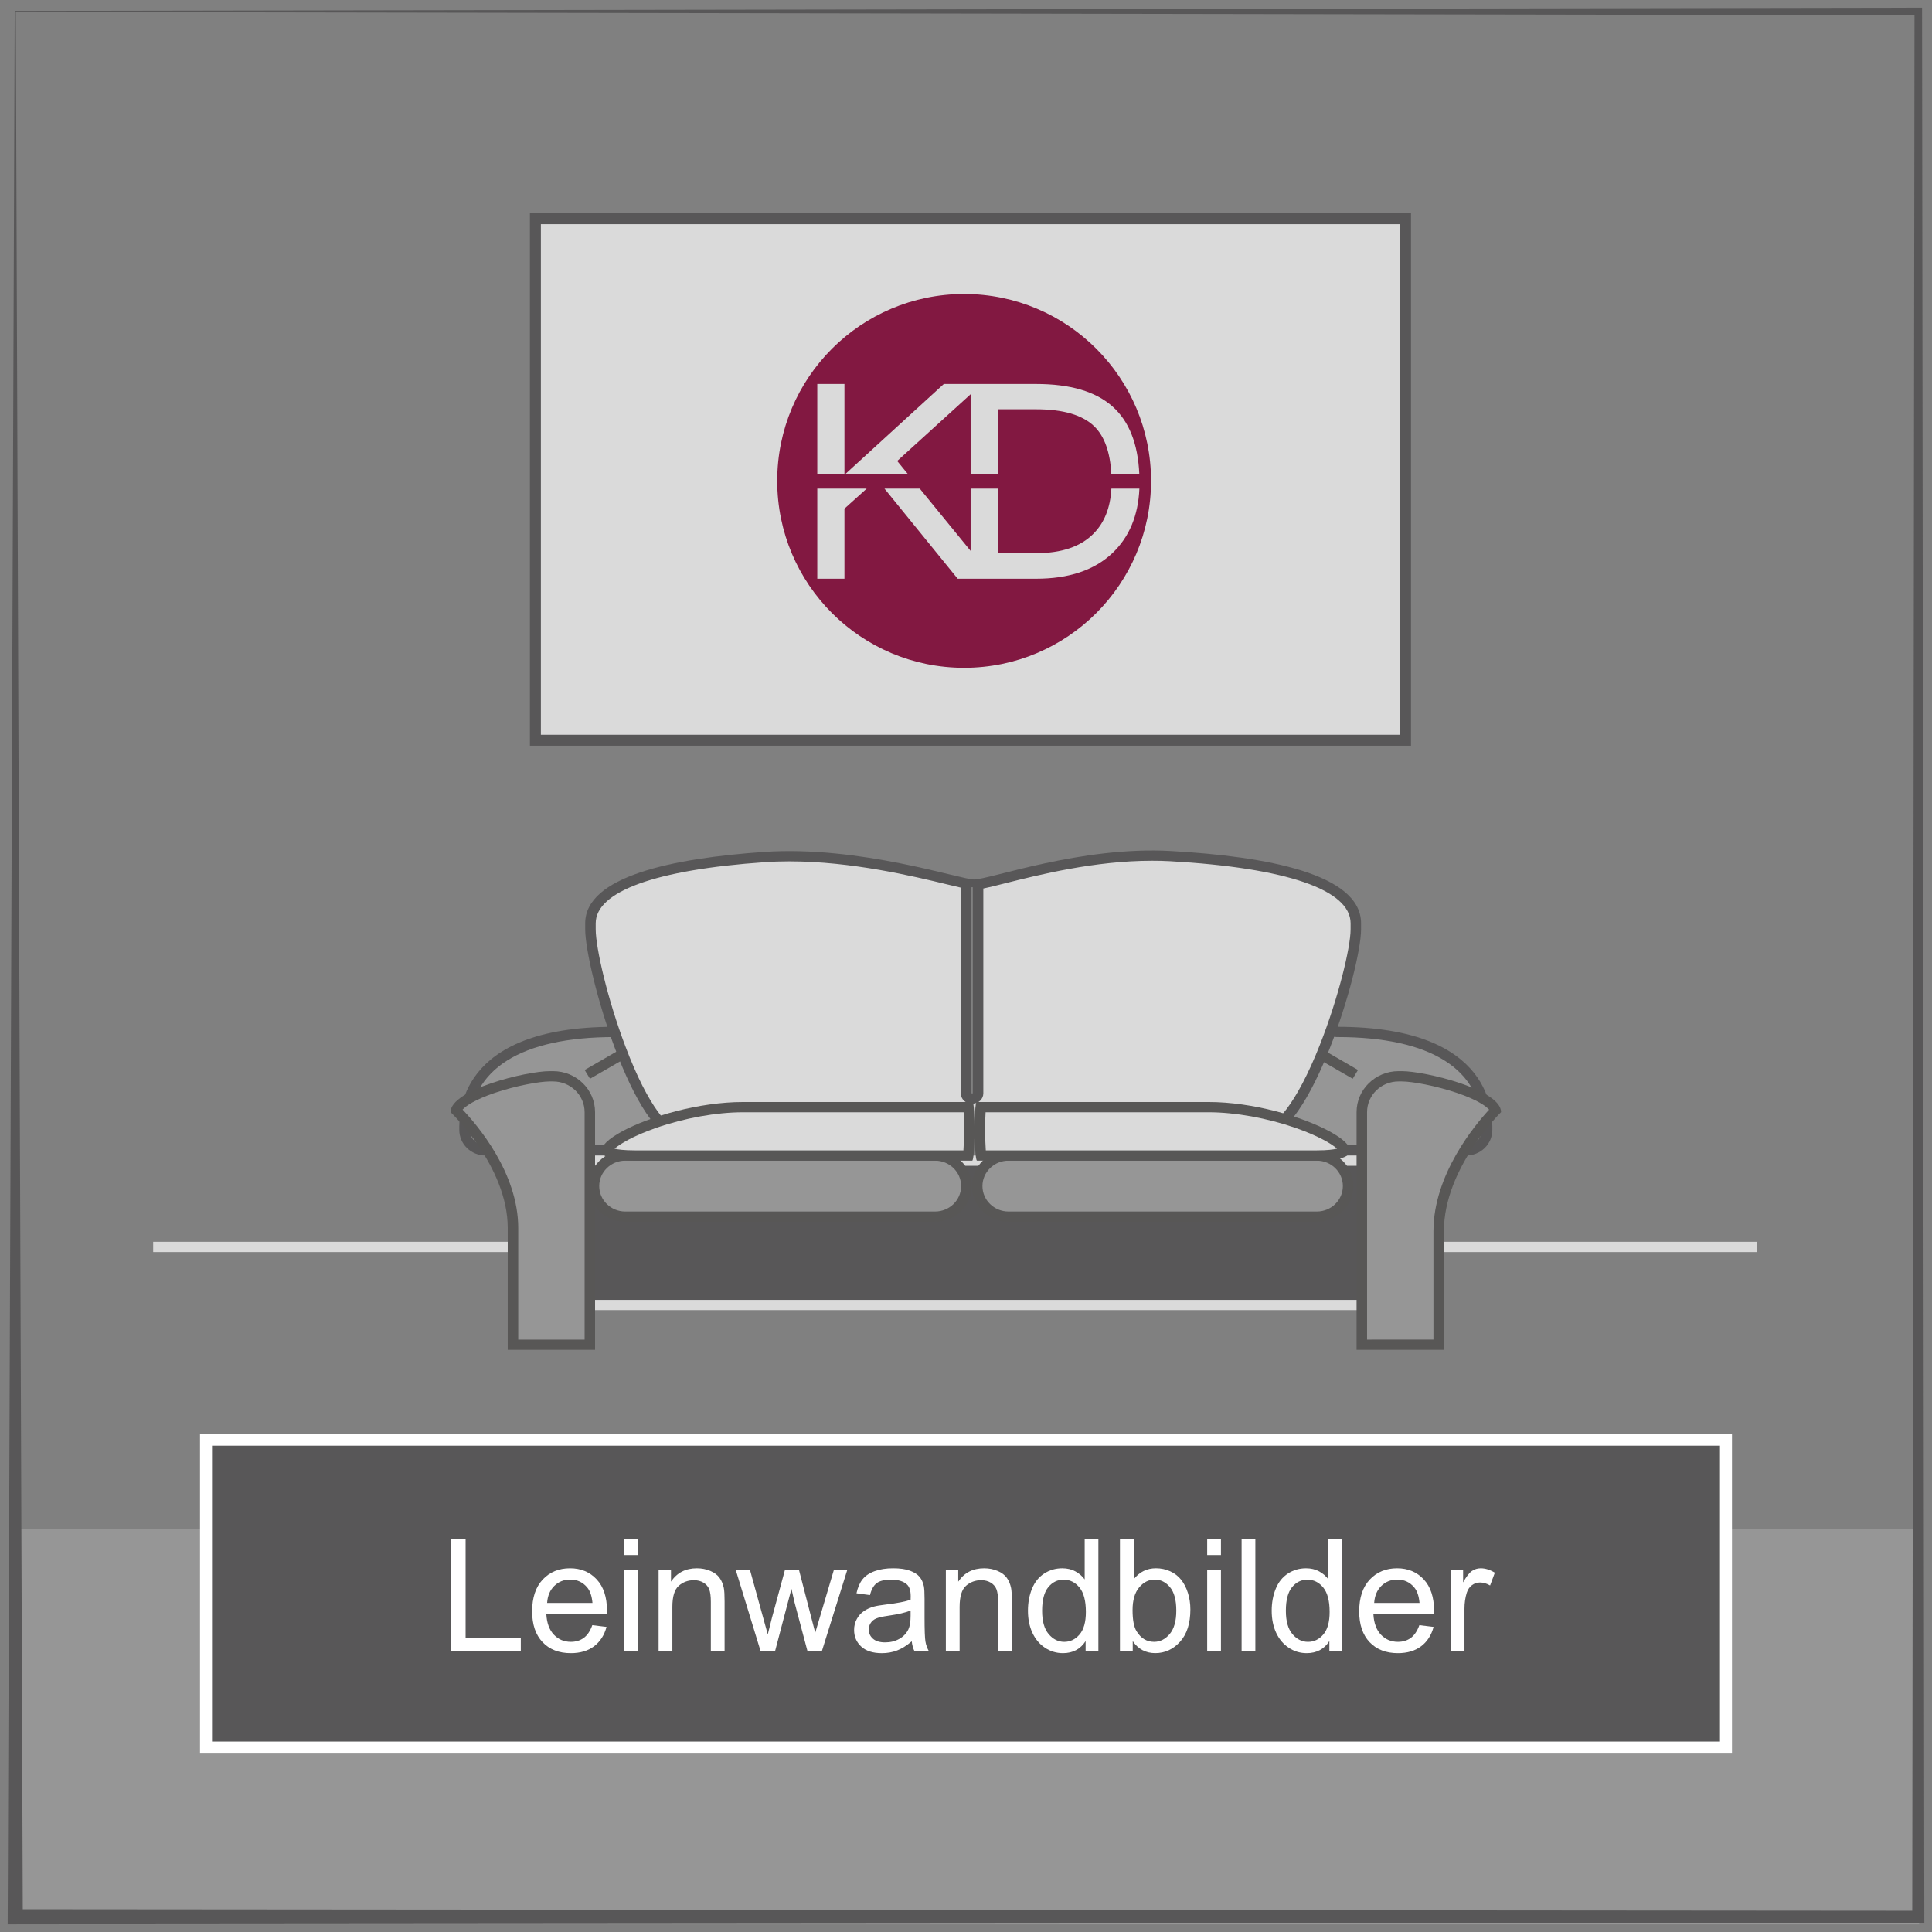 <?xml version="1.0" encoding="iso-8859-1"?>
<!-- Generator: Adobe Illustrator 23.0.3, SVG Export Plug-In . SVG Version: 6.00 Build 0)  -->
<svg version="1.1" id="Ebene_1" xmlns="http://www.w3.org/2000/svg" xmlns:xlink="http://www.w3.org/1999/xlink" x="0px" y="0px"
	 viewBox="0 0 126 126" style="enable-background:new 0 0 126 126;" xml:space="preserve">
<rect x="0" y="0" width="126" height="126" fill="#808080" stroke="none"/>
<rect x="1.071" y="99.715" style="fill:#969696;" width="124.092" height="25.785"/>
<rect x="13.436" y="93.892" style="fill:#585758;" width="99.128" height="20.079"/>
<rect x="13.436" y="93.892" style="fill:none;stroke:#FFFFFF;stroke-width:0.783;" width="99.128" height="20.079"/>
<g>
	<path style="fill:#FFFFFF;" d="M29.398,107.694v-7.311h0.967v6.448h3.6v0.862H29.398z"/>
	<path style="fill:#FFFFFF;" d="M38.628,105.989l0.928,0.114c-0.146,0.542-0.417,0.963-0.813,1.262s-0.901,0.449-1.516,0.449
		c-0.774,0-1.389-0.239-1.842-0.716c-0.454-0.478-0.681-1.146-0.681-2.007c0-0.892,0.229-1.583,0.688-2.075
		c0.459-0.491,1.054-0.737,1.785-0.737c0.708,0,1.287,0.241,1.735,0.723c0.449,0.482,0.673,1.16,0.673,2.034
		c0,0.054-0.002,0.134-0.005,0.239h-3.95c0.033,0.582,0.198,1.027,0.494,1.337s0.665,0.464,1.107,0.464
		c0.329,0,0.61-0.087,0.843-0.26C38.308,106.644,38.492,106.368,38.628,105.989z M35.682,104.538h2.957
		c-0.04-0.445-0.153-0.779-0.339-1.003c-0.286-0.346-0.657-0.519-1.112-0.519c-0.413,0-0.759,0.139-1.04,0.414
		C35.867,103.707,35.711,104.076,35.682,104.538z"/>
	<path style="fill:#FFFFFF;" d="M40.688,101.416v-1.032h0.897v1.032H40.688z M40.688,107.694v-5.296h0.897v5.296H40.688z"/>
	<path style="fill:#FFFFFF;" d="M42.952,107.694v-5.296h0.808v0.753c0.389-0.581,0.951-0.872,1.686-0.872
		c0.319,0,0.612,0.057,0.88,0.172c0.268,0.114,0.468,0.265,0.601,0.451s0.226,0.407,0.279,0.663c0.033,0.166,0.05,0.457,0.05,0.873
		v3.256h-0.897v-3.222c0-0.365-0.035-0.639-0.105-0.82c-0.07-0.181-0.193-0.325-0.372-0.434c-0.178-0.107-0.386-0.162-0.625-0.162
		c-0.382,0-0.712,0.122-0.99,0.364c-0.278,0.243-0.417,0.703-0.417,1.381v2.893H42.952z"/>
	<path style="fill:#FFFFFF;" d="M49.608,107.694l-1.621-5.296h0.928l0.843,3.057l0.314,1.138c0.013-0.057,0.105-0.421,0.274-1.093
		l0.843-3.102h0.922l0.793,3.072l0.264,1.012l0.304-1.022l0.908-3.062h0.873l-1.656,5.296h-0.932l-0.843-3.172l-0.205-0.902
		l-1.072,4.074H49.608z"/>
	<path style="fill:#FFFFFF;" d="M59.462,107.041c-0.333,0.282-0.652,0.482-0.96,0.599s-0.638,0.175-0.99,0.175
		c-0.582,0-1.029-0.143-1.341-0.427s-0.469-0.647-0.469-1.09c0-0.259,0.059-0.496,0.177-0.71c0.118-0.215,0.272-0.387,0.464-0.517
		c0.191-0.13,0.406-0.228,0.646-0.294c0.176-0.047,0.442-0.092,0.798-0.135c0.725-0.086,1.258-0.189,1.601-0.31
		c0.003-0.122,0.005-0.201,0.005-0.234c0-0.365-0.085-0.623-0.254-0.772c-0.229-0.203-0.57-0.305-1.022-0.305
		c-0.422,0-0.734,0.074-0.935,0.223c-0.201,0.147-0.35,0.409-0.446,0.785l-0.878-0.12c0.08-0.375,0.211-0.679,0.394-0.909
		c0.183-0.231,0.447-0.409,0.793-0.534s0.746-0.187,1.202-0.187c0.452,0,0.819,0.053,1.102,0.159s0.49,0.24,0.624,0.401
		c0.133,0.161,0.226,0.365,0.279,0.611c0.03,0.152,0.045,0.429,0.045,0.827v1.197c0,0.834,0.019,1.362,0.058,1.583
		c0.038,0.221,0.114,0.433,0.227,0.636h-0.937C59.548,107.508,59.488,107.29,59.462,107.041z M59.387,105.036
		c-0.326,0.134-0.814,0.246-1.466,0.34c-0.369,0.053-0.63,0.112-0.783,0.179c-0.153,0.067-0.271,0.164-0.354,0.292
		s-0.125,0.271-0.125,0.427c0,0.239,0.091,0.438,0.272,0.598c0.181,0.16,0.446,0.24,0.795,0.24c0.346,0,0.653-0.076,0.922-0.228
		c0.27-0.151,0.467-0.358,0.594-0.62c0.096-0.203,0.145-0.502,0.145-0.898V105.036z"/>
	<path style="fill:#FFFFFF;" d="M61.686,107.694v-5.296h0.808v0.753c0.389-0.581,0.951-0.872,1.686-0.872
		c0.319,0,0.612,0.057,0.88,0.172c0.268,0.114,0.468,0.265,0.601,0.451s0.226,0.407,0.279,0.663c0.033,0.166,0.05,0.457,0.05,0.873
		v3.256h-0.897v-3.222c0-0.365-0.035-0.639-0.105-0.82c-0.07-0.181-0.193-0.325-0.372-0.434c-0.178-0.107-0.386-0.162-0.625-0.162
		c-0.382,0-0.712,0.122-0.99,0.364c-0.278,0.243-0.417,0.703-0.417,1.381v2.893H61.686z"/>
	<path style="fill:#FFFFFF;" d="M70.801,107.694v-0.668c-0.336,0.525-0.83,0.788-1.481,0.788c-0.422,0-0.811-0.117-1.165-0.35
		s-0.628-0.558-0.823-0.975c-0.194-0.417-0.292-0.896-0.292-1.438c0-0.529,0.088-1.009,0.264-1.438
		c0.176-0.431,0.44-0.761,0.793-0.99c0.352-0.229,0.746-0.344,1.182-0.344c0.319,0,0.604,0.067,0.853,0.201
		c0.249,0.135,0.452,0.311,0.608,0.526v-2.623h0.893v7.311H70.801z M67.964,105.052c0,0.678,0.143,1.185,0.429,1.521
		c0.286,0.336,0.624,0.504,1.013,0.504c0.392,0,0.725-0.16,1-0.481c0.274-0.32,0.412-0.811,0.412-1.469
		c0-0.725-0.14-1.256-0.419-1.596c-0.279-0.339-0.624-0.509-1.032-0.509c-0.399,0-0.732,0.163-1,0.489S67.964,104.35,67.964,105.052
		z"/>
	<path style="fill:#FFFFFF;" d="M73.873,107.694H73.04v-7.311h0.898v2.608c0.379-0.476,0.862-0.713,1.451-0.713
		c0.326,0,0.634,0.065,0.925,0.196c0.291,0.132,0.53,0.316,0.718,0.554c0.188,0.238,0.335,0.524,0.441,0.86s0.16,0.694,0.16,1.077
		c0,0.907-0.224,1.609-0.673,2.104c-0.449,0.495-0.987,0.743-1.615,0.743c-0.625,0-1.116-0.262-1.471-0.783V107.694z
		 M73.863,105.007c0,0.635,0.086,1.094,0.259,1.376c0.282,0.462,0.665,0.693,1.146,0.693c0.393,0,0.731-0.171,1.018-0.512
		c0.286-0.34,0.429-0.848,0.429-1.522c0-0.692-0.137-1.202-0.412-1.531c-0.274-0.329-0.605-0.494-0.995-0.494
		c-0.392,0-0.731,0.171-1.017,0.512C74.006,103.869,73.863,104.361,73.863,105.007z"/>
	<path style="fill:#FFFFFF;" d="M78.73,101.416v-1.032h0.897v1.032H78.73z M78.73,107.694v-5.296h0.897v5.296H78.73z"/>
	<path style="fill:#FFFFFF;" d="M80.974,107.694v-7.311h0.897v7.311H80.974z"/>
	<path style="fill:#FFFFFF;" d="M86.698,107.694v-0.668c-0.336,0.525-0.83,0.788-1.481,0.788c-0.422,0-0.811-0.117-1.165-0.35
		s-0.628-0.558-0.823-0.975c-0.194-0.417-0.292-0.896-0.292-1.438c0-0.529,0.088-1.009,0.264-1.438
		c0.176-0.431,0.44-0.761,0.793-0.99c0.352-0.229,0.746-0.344,1.182-0.344c0.319,0,0.604,0.067,0.853,0.201
		c0.249,0.135,0.452,0.311,0.608,0.526v-2.623h0.893v7.311H86.698z M83.861,105.052c0,0.678,0.143,1.185,0.429,1.521
		c0.286,0.336,0.624,0.504,1.013,0.504c0.392,0,0.725-0.16,1-0.481c0.274-0.32,0.412-0.811,0.412-1.469
		c0-0.725-0.14-1.256-0.419-1.596c-0.279-0.339-0.624-0.509-1.032-0.509c-0.399,0-0.732,0.163-1,0.489S83.861,104.35,83.861,105.052
		z"/>
	<path style="fill:#FFFFFF;" d="M92.567,105.989l0.928,0.114c-0.146,0.542-0.417,0.963-0.813,1.262s-0.901,0.449-1.516,0.449
		c-0.774,0-1.389-0.239-1.842-0.716c-0.454-0.478-0.681-1.146-0.681-2.007c0-0.892,0.229-1.583,0.688-2.075
		c0.459-0.491,1.054-0.737,1.785-0.737c0.708,0,1.287,0.241,1.735,0.723c0.449,0.482,0.673,1.16,0.673,2.034
		c0,0.054-0.002,0.134-0.005,0.239h-3.95c0.033,0.582,0.198,1.027,0.494,1.337s0.665,0.464,1.107,0.464
		c0.329,0,0.61-0.087,0.843-0.26C92.247,106.644,92.431,106.368,92.567,105.989z M89.621,104.538h2.957
		c-0.04-0.445-0.153-0.779-0.339-1.003c-0.286-0.346-0.657-0.519-1.112-0.519c-0.413,0-0.759,0.139-1.04,0.414
		C89.806,103.707,89.65,104.076,89.621,104.538z"/>
	<path style="fill:#FFFFFF;" d="M94.612,107.694v-5.296h0.808v0.803c0.206-0.375,0.396-0.623,0.571-0.743
		c0.174-0.119,0.367-0.179,0.576-0.179c0.302,0,0.61,0.096,0.922,0.289l-0.309,0.833c-0.22-0.13-0.439-0.195-0.658-0.195
		c-0.196,0-0.373,0.06-0.529,0.178s-0.268,0.281-0.334,0.491c-0.1,0.318-0.15,0.668-0.15,1.047v2.772H94.612z"/>
</g>
<path style="fill:#585758;" d="M1.029,0.782l123.83,0.211l-0.147,123.619L1.485,124.514L1.029,0.782z M125.105,0.501L0.96,0.713
	L0.502,125.006L0.5,125.5h0.494l124.111-0.099h0.395l-0.001-0.395L125.352,0.748V0.5L125.105,0.501z"/>
<rect x="9.99" y="80.986" style="fill:#DADADA;" width="104.571" height="0.67"/>
<g>
	<path style="fill-rule:evenodd;clip-rule:evenodd;fill:#585758;" d="M82.337,66.396l4.884,0.569
		c10.314,0,10.105,5.805,10.105,6.727c0,0.921-0.764,1.667-1.708,1.667H82.434c-0.944,0-0.243-3.038-0.243-3.959
		C82.191,70.482,81.396,66.396,82.337,66.396"/>
	<path style="fill-rule:evenodd;clip-rule:evenodd;fill:#969696;" d="M82.661,74.692c-0.017-0.092-0.037-0.24-0.037-0.472
		c0-0.509,0.08-1.139,0.149-1.697c0.054-0.452,0.103-0.846,0.103-1.121c0-0.272-0.052-0.707-0.118-1.265
		c-0.088-0.752-0.197-1.693-0.197-2.42c0-0.3,0.02-0.492,0.04-0.618c0.595,0.069,4.537,0.532,4.537,0.532
		c0.026,0.003,0.055,0.003,0.083,0.003c6.074,0,9.422,2.106,9.422,5.925v0.132c0,0.552-0.461,1.001-1.027,1.001H82.661"/>
	<path style="fill-rule:evenodd;clip-rule:evenodd;fill:#585758;" d="M44.943,66.396l-4.884,0.569
		c-10.314,0-10.105,5.805-10.105,6.727c0,0.921,0.767,1.667,1.711,1.667h10.643c0.941,0,2.781-3.038,2.781-3.959
		C45.089,70.482,45.887,66.396,44.943,66.396"/>
	<path style="fill-rule:evenodd;clip-rule:evenodd;fill:#969696;" d="M31.665,74.692c-0.566,0-1.024-0.449-1.024-1.001v-0.132
		c0-3.819,3.344-5.925,9.421-5.925c0.026,0,0.054,0,0.08-0.003c0,0,3.945-0.463,4.538-0.532c0.02,0.126,0.04,0.318,0.04,0.618
		c0,0.727-0.109,1.668-0.198,2.42c-0.063,0.558-0.117,0.993-0.117,1.265c0,0.177-0.246,0.901-0.847,1.837
		c-0.621,0.975-1.116,1.393-1.279,1.453H31.665"/>
	<path style="fill-rule:evenodd;clip-rule:evenodd;fill:#DADADA;" d="M92.767,82.839v0.32c0,2.12,0.452,2.284-2.921,2.284H37.982
		c-3.376,0-3.834-0.164-3.834-2.284v-0.32c0-2.114,0.458-7.479,3.834-7.479h51.864C93.219,75.36,92.767,80.725,92.767,82.839"/>
	<path style="fill-rule:evenodd;clip-rule:evenodd;fill:#585758;" d="M92.068,84.643v0.003V84.643 M37.981,84.775
		c-1.307,0-2.42-0.02-2.835-0.257c-0.166-0.092-0.312-0.269-0.312-1.357v-0.323c0-0.695,0.089-6.809,3.147-6.809h51.864
		c0.549,0,1.342,0.157,1.822,1.525c0.389,1.101,0.435,2.578,0.435,3.588l-0.011,0.998l-0.009,0.698v0.323l0.012,0.684l0.008,0.412
		c0,0.238-0.017,0.335-0.028,0.372c-0.261,0.146-1.537,0.146-2.229,0.146H37.981"/>
	<path style="fill-rule:evenodd;clip-rule:evenodd;fill:#585758;" d="M63.445,57.861h-0.097v13.444h0.097V57.861z M82.379,74.186
		l-37.957,0.2c-3.072,0-6.257-11.195-6.257-13.778v-0.392c0-3.056,5.674-4.24,11.665-4.655c6.234-0.429,12.817,1.797,13.684,1.797
		c1.047,0,6.992-2.186,12.845-1.857c6.252,0.352,12.406,1.493,12.406,4.715v0.392C88.765,63.191,85.452,74.186,82.379,74.186"/>
	<path style="fill-rule:evenodd;clip-rule:evenodd;fill:#DADADA;" d="M40.784,68.235c-1.159-3.058-1.934-6.414-1.934-7.627v-0.392
		c0-2.08,3.914-3.496,11.026-3.986c0.518-0.037,1.059-0.054,1.602-0.054c4.069,0,8.1,0.973,10.266,1.496
		c0.377,0.089,0.675,0.16,0.918,0.218v13.415c0,0.369,0.306,0.669,0.684,0.669h0.097c0.378,0,0.687-0.3,0.687-0.669V57.947
		c0.343-0.069,0.801-0.183,1.442-0.346c2.18-0.547,5.827-1.465,9.558-1.465c0.401,0,0.801,0.009,1.187,0.031
		c7.588,0.43,11.765,1.866,11.765,4.049v0.392c0,1.19-0.804,4.494-1.997,7.518c-1.568,3.983-2.979,5.393-3.705,5.393l-37.963,0.203
		C43.699,73.719,42.312,72.286,40.784,68.235"/>
	<path style="fill:#585756;" d="M88.219,70.353l-2.149-1.239l0.349-0.575l2.146,1.242L88.219,70.353z M38.478,70.353l-0.349-0.572
		l2.149-1.242l0.346,0.575L38.478,70.353z"/>
	<path style="fill:#585756;" d="M85.882,79.679h-20.11c-1.316,0-2.383-1.041-2.383-2.326c0-1.287,1.067-2.326,2.383-2.326h20.11
		c1.316,0,2.381,1.039,2.381,2.326C88.263,78.638,87.198,79.679,85.882,79.679 M60.986,79.679h-20.21
		c-1.313,0-2.38-1.041-2.38-2.326c0-1.287,1.067-2.326,2.38-2.326h20.21c1.313,0,2.38,1.039,2.38,2.326
		C63.366,78.638,62.299,79.679,60.986,79.679"/>
	<path style="fill:#969696;" d="M40.776,79.011c-0.936,0-1.697-0.744-1.697-1.659c0-0.913,0.761-1.657,1.697-1.657h20.21
		c0.935,0,1.696,0.744,1.696,1.657c0,0.915-0.761,1.659-1.696,1.659H40.776 M65.772,79.011c-0.938,0-1.699-0.744-1.699-1.659
		c0-0.913,0.761-1.657,1.699-1.657h20.11c0.935,0,1.696,0.744,1.696,1.657c0,0.915-0.761,1.659-1.696,1.659H65.772"/>
	<path style="fill:#585756;" d="M85.881,75.695H63.722c-0.194,0-0.214-3.825-0.022-3.825h15.12
		C84.625,71.87,91.686,75.695,85.881,75.695 M63.402,75.695H41.398c-5.805,0,1.259-3.825,7.064-3.825h14.96
		C63.617,71.87,63.594,75.695,63.402,75.695"/>
	<path style="fill:#DADADA;" d="M41.4,75.024c-0.698,0-1.098-0.057-1.321-0.109c0.346-0.303,1.193-0.827,2.697-1.353
		c1.869-0.649,3.94-1.024,5.685-1.024h14.385c0.015,0.257,0.029,0.621,0.029,1.096c0,0.598-0.02,1.075-0.043,1.39H41.4
		 M64.291,75.024c-0.023-0.315-0.043-0.792-0.043-1.39c0-0.475,0.014-0.839,0.029-1.096h14.542c1.742,0,3.817,0.375,5.685,1.024
		c1.502,0.526,2.352,1.047,2.698,1.35c-0.223,0.055-0.624,0.112-1.319,0.112H64.291"/>
	<path style="fill-rule:evenodd;clip-rule:evenodd;fill:#585756;" d="M33.112,88.033v-7.948c0-4.034-3.728-7.556-3.728-7.556
		c0-1.473,4.953-2.672,6.46-2.672h0.232c1.508,0,2.732,1.199,2.732,2.672v15.504H33.112z M88.472,88.033V72.529
		c0-1.473,1.224-2.672,2.735-2.672h0.226c1.508,0,6.463,1.199,6.463,2.672c0,0-3.728,3.642-3.728,7.756v7.748H88.472z"/>
	<path style="fill-rule:evenodd;clip-rule:evenodd;fill:#969696;" d="M33.797,87.365v-7.281c0-3.602-2.692-6.738-3.628-7.719
		c0.206-0.229,0.77-0.641,2.103-1.093c1.359-0.461,2.915-0.744,3.573-0.744h0.229c1.13,0,2.052,0.898,2.052,2v14.837H33.797
		 M89.157,87.365V72.528c0-1.102,0.918-2,2.051-2h0.226c0.661,0,2.215,0.283,3.574,0.744c1.344,0.455,1.905,0.87,2.108,1.096
		c-0.921,0.995-3.63,4.234-3.63,7.916v7.081H89.157"/>
	<rect x="34.917" y="14.262" style="fill-rule:evenodd;clip-rule:evenodd;fill:#DADADA;" width="56.748" height="34.014"/>
	
		<rect x="34.917" y="14.262" style="fill:none;stroke:#585758;stroke-width:0.715;stroke-miterlimit:10;" width="56.748" height="34.014"/>
</g>
<g>
	<path style="fill:#821841;" d="M74.303,30.915h-1.825c-0.075-1.425-0.446-2.462-1.114-3.11c-0.765-0.741-2.027-1.112-3.788-1.112
		h-2.502v4.222h-1.772v-5.203l-4.788,4.352l0.695,0.852H55.13l6.424-5.873h1.748h0.737h3.537c2.212,0,3.869,0.486,4.969,1.459
		C73.628,27.457,74.213,28.929,74.303,30.915 M55.073,30.915h-1.772v-5.873h1.772V30.915z M53.301,31.866h3.222l-1.45,1.307v4.57
		h-1.772V31.866z M57.683,31.866h2.302l3.316,4.06v-4.06h1.772v4.209h2.502c1.656,0,2.902-0.423,3.736-1.268
		c0.714-0.714,1.103-1.694,1.17-2.941h1.827c-0.076,1.759-0.663,3.163-1.763,4.209c-1.181,1.112-2.838,1.668-4.969,1.668h-2.79
		h-1.484h-0.844L57.683,31.866z M75.068,31.363c0-6.732-5.458-12.19-12.19-12.19s-12.19,5.458-12.19,12.19s5.458,12.19,12.19,12.19
		S75.068,38.095,75.068,31.363"/>
</g>
</svg>
